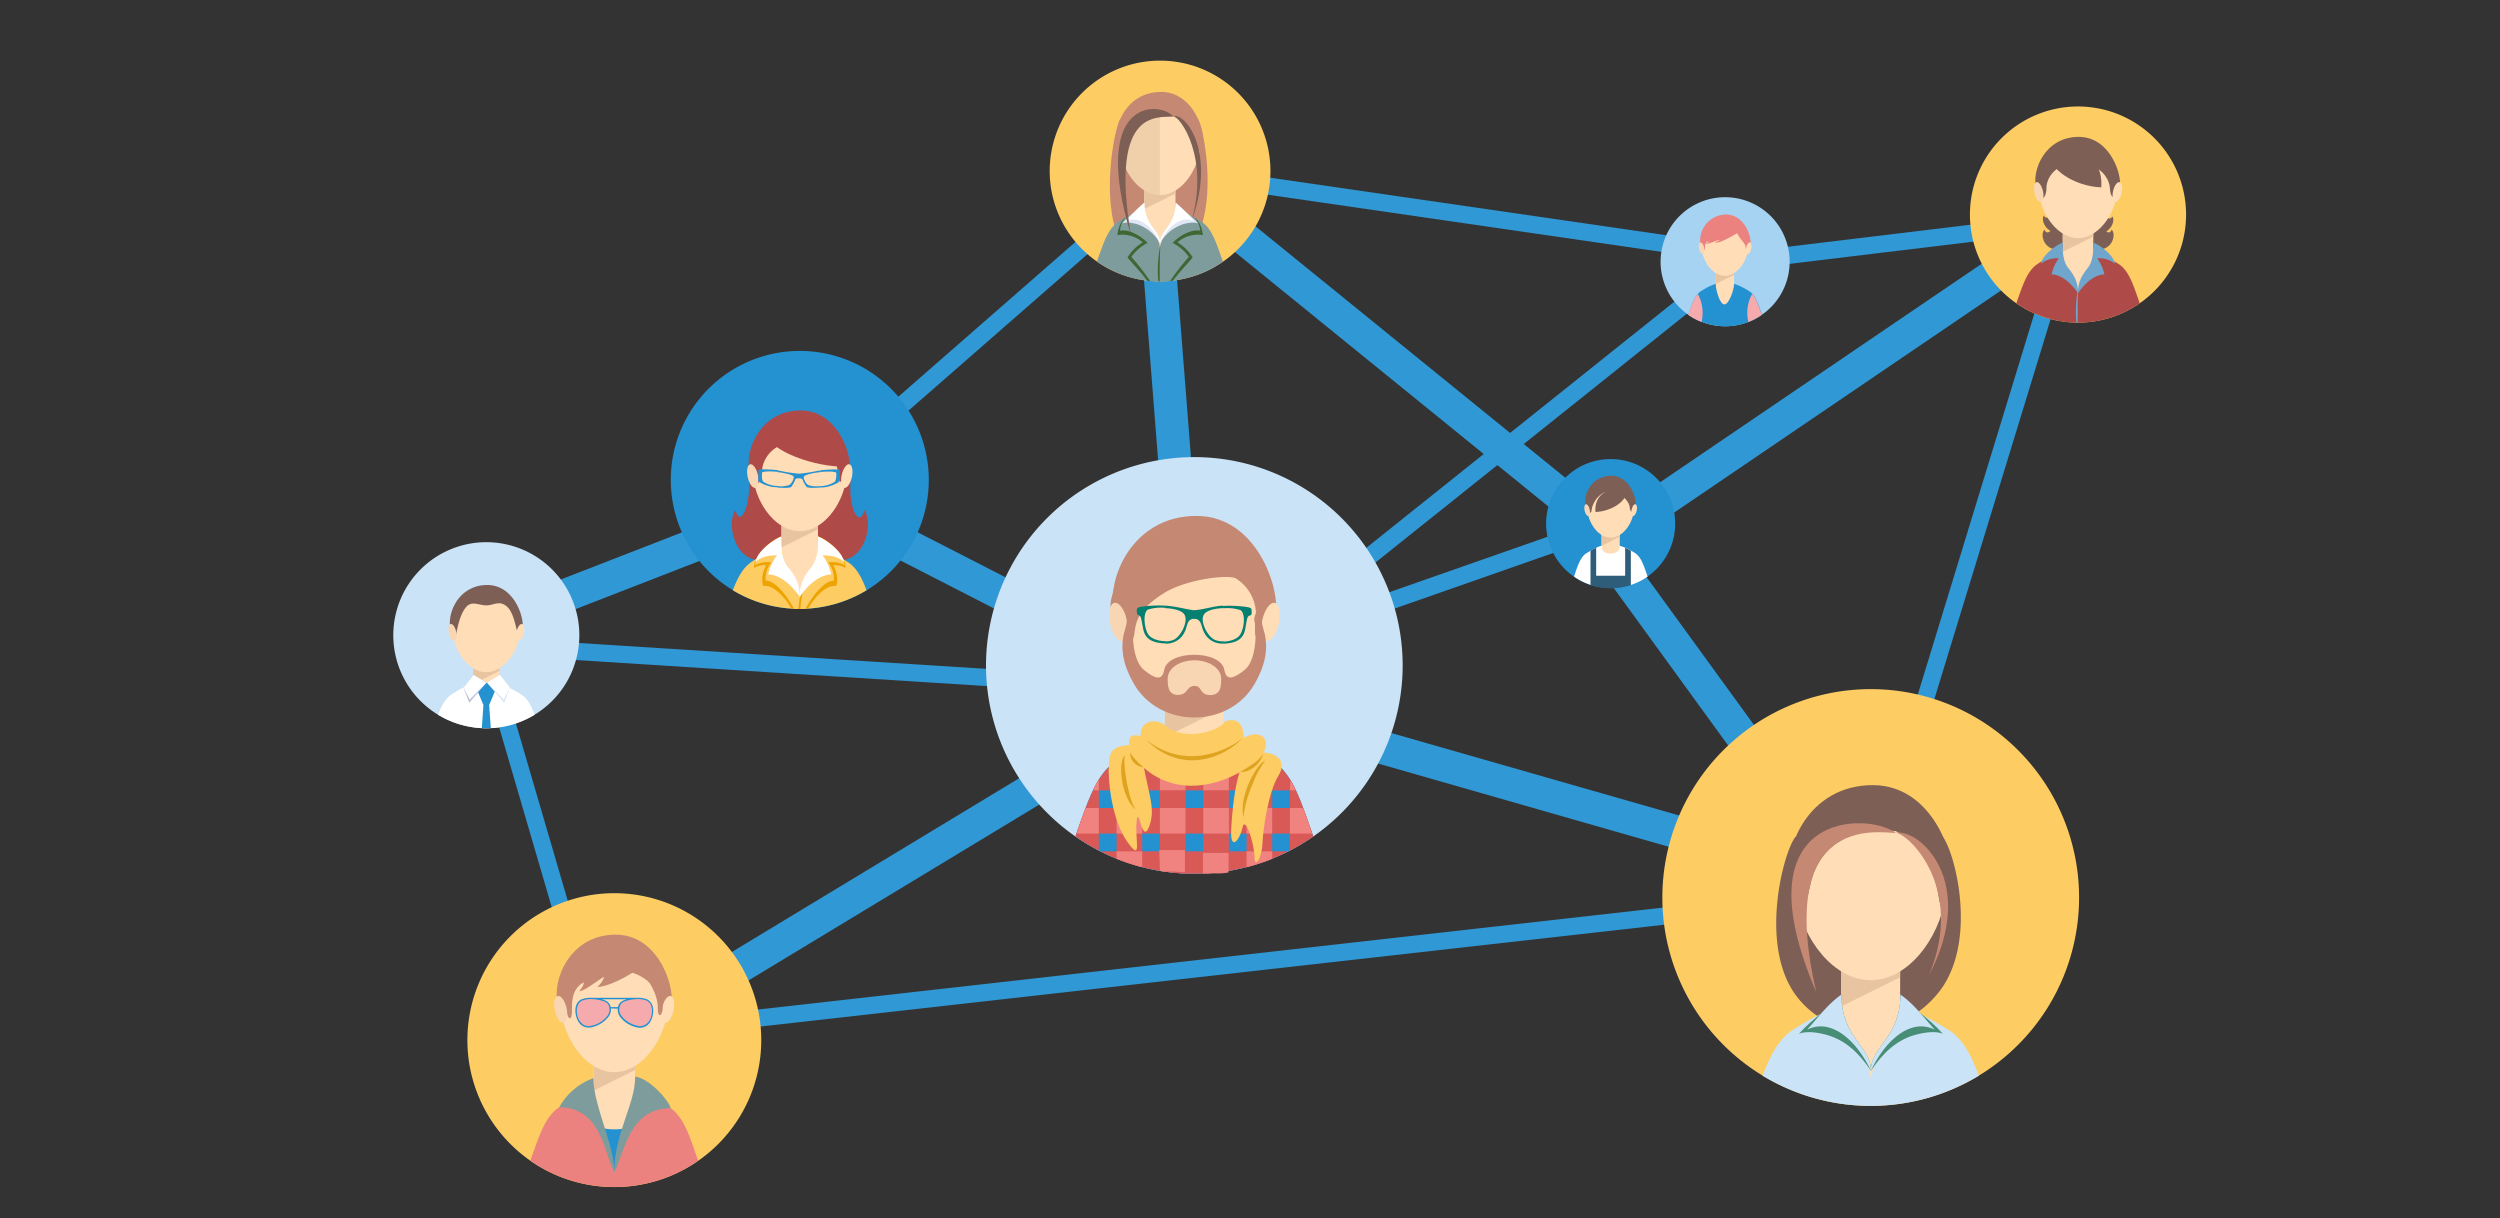 <?xml version="1.0" encoding="UTF-8"?> <svg xmlns="http://www.w3.org/2000/svg" xmlns:xlink="http://www.w3.org/1999/xlink" id="Ebene_1" data-name="Ebene 1" viewBox="0 0 598.22 291.52"><rect x="0" y="0" width="598.22" height="291.52" fill="#333333" stroke="none"/><defs><style>.cls-1,.cls-2,.cls-3{fill:none;}.cls-2,.cls-3{stroke:#3098d5;stroke-miterlimit:22.93;}.cls-2{stroke-width:7.89px;}.cls-3{stroke-width:4.11px;}.cls-4{clip-path:url(#clip-path);}.cls-5{fill:#cae3f7;}.cls-6{fill:#2491d0;}.cls-7{fill:#d95957;}.cls-8{fill:#f0827f;}.cls-9{fill:#feddb7;}.cls-10{fill:#e8c4a0;}.cls-11{fill:#c58873;}.cls-12{fill:#f8d6b3;}.cls-13{fill:#fdcc63;}.cls-14{fill:#dea41f;}.cls-15{fill:#048071;}.cls-16{fill:#7e9c9c;}.cls-17{fill:#f0cfab;}.cls-18{fill:#7d5f55;}.cls-19{fill:#e0e6f5;}.cls-20{fill:#fff;}.cls-21{fill:#3e6733;}.cls-22{fill:#bdc2d7;}.cls-23{fill:#ae4a48;}.cls-24{fill:#eea400;}.cls-25{fill:#488d75;}.cls-26{fill:#a6d3f2;}.cls-27{fill:#eb827f;}.cls-28{fill:#f5abae;}.cls-29{fill:#70a6cc;}.cls-30{fill:#2e5d79;}</style><clipPath id="clip-path"><rect class="cls-1" x="94.12" y="14.52" width="428.98" height="269.53"></rect></clipPath></defs><title>Bestandteile-Blogartikel-resilienz</title><path class="cls-2" d="M446.91,212.16l-160-45.83M192.5,117.91l94.43,48.42"></path><path class="cls-3" d="M408.3,63.47l88.78-10.72m-79.83,8.81L287.31,165.39"></path><path class="cls-2" d="M383.44,130.26l78.2,107.65M382.77,126.07,279.36,42.13m106.17,86,110.2-74.88"></path><path class="cls-3" d="M277.14,43.32,190.65,118.9M446.5,213.77,147.15,247.49M380.27,127.13,253.16,171.66M446.5,213.77,495.9,52.3"></path><line class="cls-2" x1="117.3" y1="149.46" x2="189.75" y2="121.3"></line><path class="cls-3" d="M118.13,154.63l167.64,10.64m-169.12-8.12L139,233.62"></path><path class="cls-2" d="M286.13,174.56,275.68,41.22M145.44,250.36l142.08-85.93"></path><line class="cls-3" x1="410.81" y1="60.12" x2="277.63" y2="40.78"></line><g class="cls-4"><path class="cls-5" d="M285.8,209.08a49.85,49.85,0,1,1,49.84-49.84,49.84,49.84,0,0,1-49.84,49.84"></path><path class="cls-6" d="M267.16,182c-4.91,3.19-6.94,10-9.82,18.15a49.84,49.84,0,0,0,56.92,0c-2.88-8.15-4.88-15.07-9.85-18.18-8.5-5.33-13.62-6.6-18.64-6.67s-10.16,1.19-18.61,6.67"></path><path class="cls-7" d="M308.66,203.55V186.47c2.21,3.56,3.72,8.37,5.6,13.7a52,52,0,0,1-5.6,3.38"></path><path class="cls-7" d="M304.42,182v23.5a50.54,50.54,0,0,1-6.13,2v-29a68.55,68.55,0,0,1,6.12,3.44Z"></path><path class="cls-7" d="M294.05,176.77V208.4a49.52,49.52,0,0,1-6.13.64V175.43a25.47,25.47,0,0,1,6.13,1.34"></path><path class="cls-7" d="M283.68,175.37V209a49.32,49.32,0,0,1-6.13-.63V176.63a23.41,23.41,0,0,1,6.13-1.26"></path><path class="cls-7" d="M273.31,178.43V207.5a48.9,48.9,0,0,1-6.13-2V182a59.7,59.7,0,0,1,6.13-3.55"></path><path class="cls-7" d="M262.94,186.53v17a48.75,48.75,0,0,1-5.6-3.39c1.88-5.3,3.4-10,5.6-13.61"></path><path class="cls-7" d="M265.87,183a18.51,18.51,0,0,0-4.32,6.13h48.53a18.11,18.11,0,0,0-4.34-6.13Z"></path><path class="cls-7" d="M259.77,193.34c-.73,1.92-1.43,4-2.19,6.13H314c-.75-2.15-1.45-4.21-2.17-6.13Z"></path><path class="cls-7" d="M263.3,203.71a49.91,49.91,0,0,0,45,0Z"></path><path class="cls-8" d="M308.66,189.1h1.42L310,189l-.11-.23-.06-.12c-.07-.15-.15-.3-.23-.45l-.06-.11c-.07-.15-.15-.3-.23-.44h0l-.06-.1-.06-.11h0l-.06-.1-.06-.11h0l0-.07v0L309,187l-.07-.11h0l-.05-.09-.06-.1-.06-.09,0,0,0-.07Z"></path></g><polygon class="cls-8" points="308.66 199.47 314.01 199.47 314 199.42 313.98 199.37 313.94 199.27 313.91 199.18 313.9 199.17 313.87 199.07 313.8 198.87 313.77 198.77 313.74 198.69 313.73 198.67 313.7 198.57 313.66 198.47 313.65 198.44 313.63 198.37 313.59 198.27 313.52 198.07 313.49 197.97 313.48 197.95 313.46 197.87 313.25 197.28 313.23 197.23 313.12 196.9 313.08 196.8 313.06 196.75 313.05 196.7 313.01 196.61 312.98 196.52 312.98 196.51 312.95 196.41 312.91 196.32 312.9 196.28 312.75 195.85 312.75 195.84 312.74 195.81 312.71 195.74 312.68 195.65 312.65 195.58 312.64 195.56 312.61 195.46 312.58 195.37 312.57 195.35 312.51 195.18 312.49 195.12 312.48 195.09 312.41 194.9 312.41 194.88 312.38 194.81 312.35 194.71 312.32 194.66 312.31 194.62 312.28 194.53 312.24 194.43 312.24 194.43 312.21 194.34 312.18 194.25 312.16 194.2 312.14 194.16 312.11 194.07 312.08 193.98 312.08 193.98 312 193.75 311.98 193.7 311.94 193.61 311.91 193.53 311.84 193.34 308.66 193.34 308.66 199.47"></polygon><rect class="cls-8" x="298.29" y="182.97" width="6.13" height="6.13"></rect><rect class="cls-8" x="298.29" y="193.34" width="6.13" height="6.13"></rect><polygon class="cls-8" points="298.35 207.49 298.58 207.43 298.58 207.43 298.64 207.42 298.68 207.4 298.91 207.34 299.04 207.31 299.27 207.24 299.33 207.22 299.37 207.22 299.38 207.21 299.63 207.14 299.74 207.11 299.76 207.1 299.85 207.07 299.95 207.05 300.08 207.01 300.33 206.93 300.34 206.93 300.38 206.92 300.44 206.9 300.65 206.84 300.82 206.78 300.82 206.78 300.92 206.75 301.01 206.72 301.11 206.69 301.2 206.66 301.3 206.63 301.4 206.59 301.45 206.58 301.67 206.5 301.81 206.46 302.05 206.38 302.14 206.34 302.36 206.27 302.5 206.22 302.73 206.13 302.77 206.12 302.82 206.1 302.82 206.1 303.05 206.02 303.11 206 303.2 205.96 303.36 205.9 303.48 205.86 303.58 205.82 303.67 205.78 303.76 205.75 303.83 205.72 303.86 205.71 303.95 205.68 304.05 205.64 304.07 205.63 304.15 205.6 304.32 205.53 304.42 205.49 304.42 203.71 298.29 203.71 298.29 207.51 298.35 207.49"></polygon><rect class="cls-8" x="287.92" y="182.97" width="6.13" height="6.13"></rect><rect class="cls-8" x="287.92" y="193.34" width="6.13" height="6.13"></rect><g class="cls-4"><path class="cls-8" d="M288.21,209h.1l.29,0h.1l.29,0h.48l.2,0h.19l.28,0h.1l.19,0h.34l.14,0h.24l.21,0,.13,0,.24,0h.12l.31,0h0l.34-.05h0l.35,0h0l1.13-.18v-4.69h-6.13V209Z"></path></g><rect class="cls-8" x="277.55" y="182.97" width="6.13" height="6.13"></rect><rect class="cls-8" x="277.55" y="193.34" width="6.13" height="6.13"></rect><g class="cls-4"><path class="cls-8" d="M277.55,208.4h.11l.33.06h0l.33.05h0l.32.05h0l.29,0h.09l.27,0,.1,0,.21,0,.18,0h0l.09,0h.1l.19,0h.19l.17,0h.13l.27,0h.1c.83.08,1.67.14,2.52.17v-5.32h-6.13Z"></path></g><rect class="cls-8" x="267.18" y="182.97" width="6.13" height="6.13"></rect><rect class="cls-8" x="267.18" y="193.34" width="6.13" height="6.13"></rect><polygon class="cls-8" points="267.27 205.51 267.36 205.55 267.46 205.59 267.64 205.66 267.74 205.7 267.76 205.71 267.92 205.77 268.02 205.81 268.11 205.84 268.12 205.84 268.27 205.9 268.3 205.91 268.39 205.95 268.49 205.98 268.65 206.04 268.68 206.05 268.77 206.09 268.93 206.15 269.15 206.22 269.24 206.26 269.34 206.29 269.44 206.32 269.62 206.39 269.72 206.42 269.81 206.45 269.84 206.46 269.91 206.49 270.01 206.52 270.1 206.55 270.2 206.58 270.29 206.61 270.29 206.61 270.39 206.64 270.49 206.68 270.5 206.68 270.62 206.72 270.84 206.79 270.96 206.83 270.97 206.83 271.06 206.86 271.16 206.89 271.2 206.9 271.32 206.94 271.55 207 271.6 207.02 271.64 207.03 271.84 207.09 271.94 207.12 271.99 207.13 272.23 207.2 272.32 207.23 272.42 207.26 272.52 207.28 272.62 207.31 272.71 207.34 272.72 207.34 272.81 207.37 272.91 207.39 273 207.42 273.01 207.42 273.04 207.42 273.31 207.49 273.31 203.71 267.18 203.71 267.18 205.47 267.27 205.51"></polygon><polygon class="cls-8" points="262.91 186.57 262.91 186.57 262.85 186.68 262.83 186.7 262.79 186.78 262.76 186.82 262.72 186.88 262.66 186.99 262.61 187.08 262.6 187.09 262.54 187.2 262.5 187.26 262.46 187.34 262.42 187.41 262.36 187.52 262.36 187.53 262.31 187.62 262.3 187.63 262.24 187.74 262.24 187.74 262.18 187.85 262.12 187.96 262.06 188.07 262.06 188.07 262.01 188.17 262 188.19 261.89 188.4 261.88 188.42 261.83 188.52 261.77 188.63 261.66 188.87 261.6 188.98 261.55 189.1 262.94 189.1 262.94 186.53 262.91 186.57"></polygon><polygon class="cls-8" points="259.77 193.34 259.73 193.43 259.7 193.52 259.69 193.56 259.66 193.61 259.63 193.7 259.61 193.78 259.6 193.79 259.56 193.88 259.53 193.98 259.52 194 259.5 194.07 259.46 194.16 259.44 194.22 259.43 194.25 259.39 194.34 259.36 194.43 259.36 194.45 259.33 194.53 259.29 194.62 259.27 194.67 259.26 194.71 259.23 194.81 259.19 194.9 259.16 194.99 259.12 195.09 259.11 195.13 259.09 195.18 259.06 195.27 259.03 195.35 259.02 195.37 258.99 195.46 258.96 195.56 258.94 195.58 258.92 195.65 258.89 195.74 258.86 195.82 258.86 195.84 258.82 195.93 258.79 196.03 258.78 196.05 258.75 196.12 258.72 196.22 258.7 196.28 258.69 196.32 258.65 196.41 258.62 196.51 258.62 196.52 258.58 196.6 258.55 196.7 258.53 196.75 258.52 196.8 258.48 196.89 258.45 196.99 258.45 196.99 258.41 197.09 258.38 197.19 258.36 197.22 258.34 197.28 258.31 197.38 258.28 197.46 258.28 197.48 258.14 197.87 258.11 197.94 258.1 197.97 258.07 198.07 258.03 198.17 258.03 198.18 258 198.27 257.96 198.37 257.94 198.42 257.93 198.47 257.89 198.57 257.86 198.67 257.86 198.67 257.82 198.76 257.79 198.87 257.77 198.91 257.75 198.97 257.72 199.07 257.69 199.16 257.68 199.17 257.65 199.27 257.61 199.37 257.6 199.4 257.58 199.47 262.94 199.47 262.94 193.34 259.77 193.34"></polygon><g class="cls-4"><path class="cls-9" d="M278.74,156.6h14.09V177c0,6.88-14.09,7.67-14.09,0Z"></path></g><polygon class="cls-10" points="292.83 169.4 292.83 166.79 278.75 166.79 278.75 176.38 292.83 169.4"></polygon><g class="cls-4"><path class="cls-11" d="M285.48,135.43c10,0,15.29,5.86,15.82,12.07s1.43,5.11,3.6.49-3.14-24.54-18.61-24.54-21.81,15.33-19.64,23.7,2.16,6.38,3.51,0,4.23-11.46,15.32-11.75"></path><path class="cls-9" d="M303.22,141.67c3.31,11.66-5.86,28.43-17.43,28.43s-20.49-16.32-17.56-27.95c9.36-4.68,23.83-10,35-.48"></path><path class="cls-11" d="M300.5,146.16a10.26,10.26,0,0,0-4.79-7.76c-2-1-12,.25-17.24,3.55-5.61,3.57-6.65,6.29-7,9.49-.12,1-.39,2-.93,1.83-1.72-.63-2.06-5.44-3.52-6.31-2.13-1.28-1.16-3.32-.31-6.59s10.47-5.06,18.42-5.34,13.9,1.56,16.37,3.83a8.66,8.66,0,0,1,2.31,9c-.78,2.23-1.56,5-3.16,4.48-.72-.21-.09-4.34-.13-6.23"></path><path class="cls-9" d="M305,144.25c1.09.25,1.51,2.48,1,5s-1.89,4.36-3,4.12-1.51-2.48-.95-5,1.89-4.36,3-4.12"></path><path class="cls-12" d="M266.64,144.25c-1.09.25-1.52,2.48-1,5s1.9,4.36,3,4.12,1.52-2.48,1-5-1.9-4.36-3-4.12"></path><path class="cls-13" d="M272.73,178.22c-5.93,0-7.17.74-7.41,4.69s.74,13.35,4.44,18.54,1.73-.74,2.23-4.94,1.24,5.93,3,1.23-.49-7.91-2.22-19.52"></path><path class="cls-13" d="M302.25,180.07c2.7,0,6,1.75,3.65,5.56s-3.65,12.55-3.81,16.2-1.91,6.19-1.91,3.18-2.22-10-2.86-7-3,6-2.7.31,1.59-21.44,7.63-18.26"></path><path class="cls-13" d="M301.86,180.82c-5.14,5.57-20.82,13.05-31.1-.23-1.13-3.45-.81-5.3,2.18-4.44-.21-3.21,2.69-4.41,5.47-2.91,4.07,4.28,13.13,2.08,14.84-.71,2.65-.72,4.3.35,4.3,4,5.35-2.57,6.46,1.52,4.31,4.3"></path><path class="cls-14" d="M271.06,181v1.17a3.09,3.09,0,0,1-.59-2.08,7,7,0,0,0,.59.91m0,11.43c-1.58-3.93-2.37-10.79-1.84-11.74-1.66,1.26-1.14,8.91,1.84,12.39Zm0-10.26V181a17.23,17.23,0,0,0,2.57,2.61,3.6,3.6,0,0,1-2.57-1.44m26,2.35-.29.16a1.36,1.36,0,0,0,.29,0Zm0-7.67v.07c-4.33,4.33-14.24,8.69-22.91,0,8.84,7.17,18.7,3.18,22.91-.06m-25.35,16.85a9.4,9.4,0,0,1-.61-1.27v.65a5.11,5.11,0,0,0,.61.62M297,176.93v-.07l.29-.22c-.1.09-.19.19-.29.29m2.81,8.47v2c-1.17,2.75-2.2,6-2.2,8.24-.84-3,.53-7.24,2.2-10.22m0-2.66v1a5,5,0,0,1-2.81,1v-.19c.75-.44,1.81-1.07,2.81-1.79m0,1a6.09,6.09,0,0,0,2.45-3.43,8.27,8.27,0,0,1-2.45,2.46Zm0,3.67v-2c1-1.8,2.13-3.13,2.93-3.39a21.35,21.35,0,0,0-2.93,5.37"></path><path class="cls-11" d="M271.45,148.25c-.71,2.83-.53,9.79,2.27,12.05s4.39,2.61,4.86,0c.88-4.84,13.51-4.84,14.39,0,.47,2.59,2.06,2.24,4.86,0s3-9.22,2.27-12.05c.34-2.91,2.56-2.76,1.92-.65-.36,1.21.31,2.84.56,3.86.91,3.74.23,7.7-2.36,12.18-6.21,10.73-22.68,10.73-28.89,0-2.59-4.48-3.27-8.44-2.36-12.18.25-1,.92-2.65.56-3.86-.64-2.11,1.58-2.26,1.92.65"></path><path class="cls-12" d="M285.8,158c3.54,0,6.41,1.95,6.41,4.36,0,1.75,0,3.95-2.64,3.95s-1.84-2.2-3.71-2.18c-2.05,0-1.49,2.15-4,2.15-2.39,0-2.45-2.21-2.45-3.92,0-2.45,2.88-4.36,6.42-4.36"></path><path class="cls-15" d="M278.79,144.92a29,29,0,0,0-6,.32c-.71.23-.74.29-.77.84s.06,1,.48,1.16c.58.19.59.92,1,3,.35,1.91,1.19,3.43,4.82,3.7l.47,0v-.53c-1.65,0-3.48-.6-4.13-1.77-.93-1.68-1.16-5.06,0-5.76a10.18,10.18,0,0,1,4.1-.43Zm6.93,1.1c-.8,0-4.12-.87-6.46-1.07l-.47,0v.57c1.89.09,3.85.49,4.55,1.43,1.16,1.54-.71,5.3-2.47,6.14a5.08,5.08,0,0,1-2.08.39V154a4.78,4.78,0,0,0,4.68-2.79c.69-1.31.48-3.13,2.28-3.13s1.62,1.78,2.31,3.1a4.76,4.76,0,0,0,4.65,2.82v-.53a5.08,5.08,0,0,1-2.08-.39c-1.77-.84-3.63-4.6-2.47-6.14.7-.94,2.66-1.34,4.55-1.43v-.57l-.47,0c-2.1.18-4.62,1-6.52,1.07m7,8,.46,0c3.64-.27,4.48-1.79,4.83-3.7.38-2.1.39-2.83,1-3s.52-.61.49-1.16-.05-.61-.78-.84a28.78,28.78,0,0,0-6-.32v.57a10.18,10.18,0,0,1,4.1.43c1.19.7,1,4.08,0,5.76-.65,1.17-2.48,1.76-4.13,1.77Z"></path><path class="cls-13" d="M277.55,67.33A26.41,26.41,0,1,1,304,40.93a26.4,26.4,0,0,1-26.4,26.4"></path><path class="cls-11" d="M268,28.57c-1.49,2.76-4.49,19.13-.24,28.55s15,9.75,15.24,4.34-12.12-35.07-15-32.89"></path><path class="cls-11" d="M286.69,28.56c1.49,2.76,4.28,18.12,0,27.55s-14.86,10.76-15.09,5.35,12.19-35.08,15.07-32.9"></path><path class="cls-16" d="M267.68,53c-2.6,1.69-3.68,5.32-5.21,9.62a26.43,26.43,0,0,0,30.16,0c-1.53-4.31-2.59-8-5.22-9.63-4.5-2.82-7.22-3.5-9.88-3.53s-5.38.63-9.85,3.53"></path><path class="cls-9" d="M273.81,39.53h7.47v10.8c0,3.64-7.47,4.06-7.47,0Z"></path></g><polygon class="cls-10" points="281.28 46.31 281.28 44.93 273.81 44.93 273.81 50.01 281.28 46.31"></polygon><g class="cls-4"><path class="cls-17" d="M277.54,25.81c15.81,0,9.4,20.87,0,20.87s-15.8-20.87,0-20.87"></path><path class="cls-9" d="M277.54,25.81c15.81,0,9.4,20.87,0,20.87Z"></path><path class="cls-11" d="M280.76,27.82a8.55,8.55,0,0,1,4.79,6.76c.56,3.31,1,2.84,2.12.39S286,22,277.81,22s-11.55,8.12-10.41,12.55,2,3,2.76-.38,4.23-6.66,10.6-6.32"></path><path class="cls-18" d="M285,53.3c4.6-15.63-2.64-25.4-4.25-25.52,3.1-.78,10.42,8.94,4.25,25.52"></path><path class="cls-9" d="M281.31,50c-.35,3.57-3.73,6.62-3.73,9.51,0-2.89-3.41-5.95-3.74-9.54Z"></path><path class="cls-19" d="M277.58,58.16A10.13,10.13,0,0,1,283,53.68c1-.31,2.79-.65,3.74-.19-1.8-2-3.69-3.07-5.39-5,0,5.56-3.77,6.54-3.73,9.67"></path><path class="cls-20" d="M277.58,58.16c1.22-2.59,3.11-4.79,5.16-5.43a3.81,3.81,0,0,1,2.92.23,26.22,26.22,0,0,0-4.35-4.47c0,5.56-3.77,6.54-3.73,9.67"></path><path class="cls-19" d="M277.58,58.16a10.14,10.14,0,0,0-5.39-4.48c-1-.31-2.79-.65-3.74-.19,1.8-2,3.7-3.07,5.39-5,0,5.56,3.77,6.54,3.74,9.67"></path><path class="cls-20" d="M277.58,58.16c-1.22-2.59-3.11-4.79-5.17-5.43a3.81,3.81,0,0,0-2.92.23,27,27,0,0,1,4.35-4.47c0,5.56,3.77,6.54,3.74,9.67"></path><path class="cls-18" d="M270.64,56.35c-5.39-31.53,7.24-27.95,10.12-28.51-3.6-3.85-20-4.1-10.12,28.51"></path><path class="cls-21" d="M269.46,52c-1.33.82-1.91,2.75-2.1,4.26A7.38,7.38,0,0,1,273.45,58a10.46,10.46,0,0,0-3.65,3.59c.94,1.26,2.93,3.13,4.7,5.59l.71.07a55.44,55.44,0,0,0-4.49-5.78,10.68,10.68,0,0,1,3.87-3.34c-.5-.72-3.93-3.49-6.57-2.91A4.84,4.84,0,0,1,269.46,52"></path><path class="cls-21" d="M285.73,52c1.34.82,1.92,2.75,2.11,4.26A7.37,7.37,0,0,0,281.75,58a10.42,10.42,0,0,1,3.64,3.59c-.94,1.26-2.93,3.13-4.69,5.57l-.71.08a54.84,54.84,0,0,1,4.49-5.77,10.68,10.68,0,0,0-3.87-3.34c.5-.72,3.92-3.49,6.57-2.91A4.85,4.85,0,0,0,285.73,52"></path><path class="cls-21" d="M277.5,67.33c0-3,0-6.67.19-8.77a30.58,30.58,0,0,0-.53,8.77h.34"></path><path class="cls-5" d="M116.37,174.26A22.26,22.26,0,1,1,138.63,152a22.25,22.25,0,0,1-22.26,22.25"></path><path class="cls-20" d="M108.06,166.16c-1.51,1-2.4,2.71-3.23,4.87a22.27,22.27,0,0,0,23.1,0c-.82-2.18-1.72-3.92-3.24-4.87-3.8-2.38-6.08-2.95-8.33-3s-4.53.53-8.3,3"></path><path class="cls-9" d="M113.23,154.06h6.29v9.1c0,3.07-6.29,3.43-6.29,0Z"></path></g><polygon class="cls-10" points="119.52 160.53 119.52 159.37 113.23 159.37 113.23 163.65 119.52 160.53"></polygon><g class="cls-4"><path class="cls-9" d="M116.37,143.25c13.32,0,7.92,17.6,0,17.6s-13.32-17.6,0-17.6"></path><path class="cls-18" d="M120.09,144.46c2.48.7,3,4.24,3.53,6.1.73,2.71.32,2.48,1.28.42s-1.39-11-8.3-11-9.74,6.84-8.78,10.58,1,2.85,1.58,0,1.65-5.47,3.09-6c1.14-.44,2.69.36,4,.3s2.46-.75,3.63-.42"></path><path class="cls-9" d="M124.93,149.31c.49.1.68,1.1.43,2.22s-.85,1.95-1.33,1.84-.68-1.1-.43-2.23.85-1.94,1.33-1.83"></path><path class="cls-12" d="M107.82,149.31c-.48.1-.67,1.1-.42,2.22s.84,1.95,1.33,1.84.67-1.1.42-2.23-.84-1.94-1.33-1.83"></path><path class="cls-6" d="M115.68,168.71l-.39,5.53,1.08,0,1.07,0-.39-5.53,2.22-5.32c-2.08,0-3.74,0-5.81,0Z"></path></g><polygon class="cls-22" points="113.33 161.48 110.91 164.56 112.28 168.18 116.4 163.36 113.33 161.48"></polygon><polygon class="cls-20" points="113.33 161.48 110.91 164.56 112.41 167.37 116.4 163.36 113.33 161.48"></polygon><polygon class="cls-19" points="119.62 161.48 122.03 164.56 120.66 168.18 116.54 163.36 119.62 161.48"></polygon><polygon class="cls-20" points="119.62 161.48 122.03 164.56 120.53 167.37 116.54 163.36 119.62 161.48"></polygon><g class="cls-4"><path class="cls-6" d="M191.38,145.71a30.87,30.87,0,1,1,30.87-30.87,30.87,30.87,0,0,1-30.87,30.87"></path><path class="cls-23" d="M179.07,113.58c1,6.13-1.82,13.27-3.08,8.55-2.62,3.28.44,16.72,11.44,10.2s2-31.3-8.36-18.75"></path><path class="cls-23" d="M203.72,113.58c-1.13,7.26,1.83,13.27,3.09,8.55,2.62,3.28-.45,16.72-11.44,10.2s-2-31.3,8.35-18.75"></path><path class="cls-13" d="M179.84,134.47c-2.08,1.35-3.33,3.77-4.48,6.77a30.93,30.93,0,0,0,32,0c-1.15-3-2.39-5.44-4.5-6.76-5.27-3.3-8.44-4.09-11.55-4.13s-6.29.73-11.52,4.13"></path><path class="cls-9" d="M187,118.75h8.73v12.62c0,4.26-8.73,4.75-8.73,0Z"></path></g><polygon class="cls-10" points="195.74 126.67 195.74 125.06 187.01 125.06 187.01 131 195.74 126.67"></polygon><g class="cls-4"><path class="cls-9" d="M191.38,102.7c18.47,0,11,24.41,0,24.41s-18.48-24.41,0-24.41"></path><path class="cls-9" d="M191.38,142.48c0-1.6-4.31-7.36-4.31-10.48h8.63c0,3.12-4.32,8.88-4.32,10.48"></path><path class="cls-24" d="M189.39,145.65c-1.71-2.88-4.29-5.75-6.77-5.44a6.19,6.19,0,0,1,.75-4.92,4.26,4.26,0,0,0-2.89.62c-.42-2.33,3.44-6.56,6.53-7.54,0,1.72-.17,5,1.51,7.21,1.16,1.51,2.07,6.15,2.52,10.13l-1.65-.06"></path><path class="cls-13" d="M190,145.68c-1.65-3.11-4.48-6.74-6.79-6.74a6.11,6.11,0,0,1,1.35-4.35,6.11,6.11,0,0,0-3.94.65c.39-2.33,4-5.89,6.38-6.87,0,1.71-.17,5,1.51,7.21,1.24,1.62,2.19,6.36,2.61,10.13-.37,0-.75,0-1.12,0"></path><path class="cls-20" d="M191.37,142.85c-2.73-4.06-5.72-5.38-7.54-5.39a11.47,11.47,0,0,1,2.08-4.57c-2.94,0-3.86.62-5.12,1.55.38-2.34,3.83-5.09,6.22-6.07,0,1.72-.17,5,1.51,7.21s2.85,3.84,2.85,7.27"></path><path class="cls-24" d="M193.35,145.65c1.71-2.88,4.3-5.75,6.77-5.44a6.12,6.12,0,0,0-.75-4.91,4.18,4.18,0,0,1,2.9.62c.42-2.34-3.45-6.57-6.54-7.55,0,1.71,1.49,5.27-1.24,7.29-1.88,1.4-3.17,6-3.43,10.05h.32c.66,0,1.32,0,2-.06"></path><path class="cls-13" d="M192.74,145.68c1.65-3.11,4.48-6.73,6.78-6.73a6.16,6.16,0,0,0-1.34-4.36,6.08,6.08,0,0,1,3.93.65c-.39-2.33-4-5.89-6.38-6.87,0,1.72.3,5.21-1.51,7.21-1.34,1.49-2.36,6.24-2.72,10.13l1.24,0"></path><path class="cls-20" d="M191.37,142.85c2.74-4.06,5.72-5.38,7.55-5.39a11.75,11.75,0,0,0-2.08-4.57c2.93,0,3.85.62,5.12,1.55-.39-2.34-3.84-5.09-6.23-6.07,0,1.72.18,5-1.51,7.21s-2.85,3.84-2.85,7.27"></path><path class="cls-23" d="M191.06,105.63c6.2,0,9.2,4.07,9.4,7.21s1.29,3.43,2.63.57-1.94-15.19-11.52-15.19-13.51,9.48-12.17,14.67,3,2.24,2.94,0,1.86-7.1,8.72-7.28"></path><path class="cls-9" d="M203.25,111.1c.67.15.94,1.53.59,3.09s-1.17,2.7-1.84,2.55-.94-1.54-.59-3.09,1.17-2.7,1.84-2.55"></path><path class="cls-12" d="M179.51,111.1c-.67.15-.93,1.53-.59,3.09s1.18,2.7,1.85,2.55.94-1.54.59-3.09-1.17-2.7-1.85-2.55"></path><path class="cls-23" d="M183.55,103.39c-.6,3.66,9.44,7.92,17.5,8.27.72-9.52-11.2-11.81-17.5-8.27"></path><path class="cls-6" d="M181.44,112.44c.1.48-.05,2.22,0,2.59s2.13,1.37,3.69,1.51l1,.08v-.34l-.4,0a6.77,6.77,0,0,1-3.07-1c-.41-.43-.4-1.8-.4-2.07,0-.5,2.45-.45,3.87-.3v-.41c-1.75-.19-4.69-.3-4.71,0m4.71,4.18c1.4.09,2.92.1,3.19-.16a7.29,7.29,0,0,0,1-1.8c.1-.39,1.61-.32,1.7,0a6.83,6.83,0,0,0,1,1.79c.27.27,1.78.25,3.18.16v-.35a6.37,6.37,0,0,1-2.77-.23c-.58-.28-1.29-1.66-1.06-2.07s2.23-.87,3.59-1l.24,0v-.42l-.59.08a38.82,38.82,0,0,1-4.35.67,32.78,32.78,0,0,1-4.62-.69l-.58-.07v.41l.23,0c1.36.17,3.36.61,3.6,1s-.48,1.8-1.06,2.07a6.3,6.3,0,0,1-2.77.25Zm10.14,0,1-.08c1.56-.16,3.62-1.16,3.69-1.53s-.1-2.11,0-2.59c0-.25-3-.13-4.7.06v.42c1.42-.16,3.87-.22,3.87.28,0,.27,0,1.64-.4,2.07a6.69,6.69,0,0,1-3.06,1l-.41,0Z"></path><path class="cls-13" d="M447.64,264.62a49.86,49.86,0,1,1,49.86-49.85,49.85,49.85,0,0,1-49.86,49.85"></path><path class="cls-18" d="M429.61,200.28c-2.82,3.58-8.48,24.83-.45,37.07a21,21,0,0,0,6.23,6.09,72.77,72.77,0,0,0,22.4.33,3.35,3.35,0,0,0,.13-.78c.44-7-22.88-45.55-28.31-42.71"></path><path class="cls-18" d="M464.89,200.26c2.82,3.59,8.08,23.53.05,35.77a23.83,23.83,0,0,1-9.14,8,72.61,72.61,0,0,1-8.16.46,71.5,71.5,0,0,1-11.09-.85,3.29,3.29,0,0,1-.1-.64c-.44-7,23-45.56,28.44-42.73"></path><path class="cls-5" d="M429,246.44c-3.37,2.18-5.38,6.09-7.24,10.95a49.92,49.92,0,0,0,51.77,0c-1.85-4.89-3.86-8.81-7.27-10.94-8.51-5.33-13.63-6.61-18.65-6.67S437.45,241,429,246.44"></path><path class="cls-9" d="M440.58,221h14.1v20.39c0,6.88-14.1,7.67-14.1,0Z"></path></g><polygon class="cls-10" points="454.68 233.84 454.68 231.24 440.58 231.24 440.58 240.83 454.68 233.84"></polygon><g class="cls-4"><path class="cls-9" d="M447.63,195.13c29.84,0,17.75,39.42,0,39.42s-29.84-39.42,0-39.42"></path><path class="cls-18" d="M453.7,198.92c4.94,2.44,8.94,8.23,10,14.49s.88,3.63,3.05-1-3.14-24.54-18.62-24.54-21.81,15.32-19.65,23.69,3.45,6.06,4.8-.29,6.86-13.78,20.42-12.37"></path><path class="cls-11" d="M461.61,233.27c8.69-20.85-5-33.88-8-34,5.86-1,19.69,11.93,8,34"></path><path class="cls-9" d="M454.74,240.75c-.66,6.74-7.05,12.51-7.05,18,0-5.47-6.43-11.23-7.06-18Z"></path><path class="cls-25" d="M447.69,256.22c3.08-4.61,6.29-7.25,10.16-8.46,1.91-.6,5.27-1.23,7.07-.36-3.4-3.86-7-5.8-10.18-9.43,0,10.49-7.12,12.33-7.05,18.25"></path><path class="cls-5" d="M447.69,256.22c2.3-4.9,5.87-9.05,9.74-10.25a7.16,7.16,0,0,1,5.52.42c-3.4-3.87-5-6.1-8.21-8.42,0,10.49-7.12,12.33-7.05,18.25"></path><path class="cls-25" d="M447.69,256.22c-3.08-4.61-6.29-7.25-10.17-8.46-1.91-.6-5.27-1.23-7.06-.36,3.4-3.86,7-5.8,10.18-9.43,0,10.49,7.11,12.33,7.05,18.25"></path><path class="cls-5" d="M447.69,256.22c-2.31-4.9-5.87-9.05-9.75-10.25a7.13,7.13,0,0,0-5.51.42c3.4-3.87,5-6.1,8.21-8.42,0,10.49,7.11,12.33,7.05,18.25"></path><path class="cls-11" d="M434.59,237.33c-9.77-42.46,14.54-38.17,19.1-38-6.79-5.13-37.83-5.46-19.1,38"></path><path class="cls-26" d="M412.8,78.07a15.44,15.44,0,1,1,15.44-15.44A15.43,15.43,0,0,1,412.8,78.07"></path><path class="cls-6" d="M407,69.68c-1.51,1-2.14,3.09-3,5.59a15.41,15.41,0,0,0,17.63.06c-.9-2.53-1.52-4.69-3.06-5.65-2.64-1.65-4.22-2.05-5.77-2.07S409.6,68,407,69.68"></path><path class="cls-9" d="M410.57,61.82h4.36v6.31c0,1.1-1.18,4.72-2.31,4.71s-2.05-3.57-2.05-4.71Z"></path></g><polygon class="cls-10" points="414.93 65.78 414.93 64.97 410.57 64.97 410.57 67.94 414.93 65.78"></polygon><g class="cls-4"><path class="cls-9" d="M412.75,53.79c9.24,0,5.49,12.21,0,12.21s-9.24-12.21,0-12.21"></path><path class="cls-27" d="M415.43,54.81c1.49.63,2.1,2.55,2.45,3.84.5,1.88.22,1.72.89.29s-1-7.6-5.76-7.6a6.22,6.22,0,0,0-6.09,7.34c.67,2.59.67,2,1.09,0,1.08-5.06,4.87-2.84,7.42-3.88"></path><path class="cls-27" d="M415.78,55.8c-.83.36-3.72,2.21-4.92,2.24s.22-.21.55-.57-2.28.83-2.9.86,0-.07.29-.47-1.05.22-.83,1.3-.9.68-1-.33a3.38,3.38,0,0,1,.43-2.12c.4-.94,5.64-2.24,7.3-2.24s3,1.66,3.44,2.38a3,3,0,0,1,.3,2.16c-.18.65-.74,1-.74.12s-1.34-1.81-2-3.33"></path><path class="cls-9" d="M418.74,58c.34.07.47.77.29,1.55s-.58,1.35-.92,1.27-.47-.77-.29-1.54.58-1.35.92-1.28"></path><path class="cls-12" d="M406.87,58c-.34.07-.47.77-.3,1.55s.59,1.35.93,1.27.47-.77.29-1.54-.58-1.35-.92-1.28"></path><path class="cls-28" d="M406.26,70.33c-1,1.12-1.58,2.93-2.31,5a15.53,15.53,0,0,0,3.22,1.72,9.62,9.62,0,0,0,.24-2.17,9.25,9.25,0,0,0-1.15-4.55"></path><path class="cls-28" d="M418.35,77.05a15.39,15.39,0,0,0,3.23-1.72c-.74-2.07-1.28-3.89-2.31-5a9.18,9.18,0,0,0-1.16,4.56,10.23,10.23,0,0,0,.24,2.17"></path><path class="cls-13" d="M497.25,77.2A25.86,25.86,0,1,1,523.1,51.35,25.85,25.85,0,0,1,497.25,77.2"></path><path class="cls-18" d="M505.18,49.08c-2.47,1.46-.75,4.39.31,2.71,1,1.58-1.73,6.43-6.73,2.6s2.29-11.4,6.42-5.31"></path><path class="cls-18" d="M489.35,48.88c2.47,1.46.75,4.39-.31,2.71-1,1.58,1.73,6.43,6.74,2.6s-2.3-11.4-6.43-5.31"></path><path class="cls-18" d="M490.14,52.38c2.07,2-.26,4.45-.92,2.57-1.36,1.31.23,6.66,6,4.06s.35-11.62-5.05-6.63"></path><path class="cls-18" d="M504.39,52.38c-2.08,2,.26,4.45.91,2.57,1.37,1.31-.23,6.66-6,4.06s-.34-11.62,5.06-6.63"></path><path class="cls-23" d="M487.58,63.15c-2.54,1.65-3.6,5.21-5.09,9.42a25.86,25.86,0,0,0,29.52,0c-1.49-4.23-2.53-7.82-5.1-9.43-4.42-2.76-7.07-3.42-9.67-3.46s-5.28.62-9.66,3.46"></path><path class="cls-9" d="M493.59,50h7.31V60.55c0,3.57-7.31,4-7.31,0Z"></path></g><polygon class="cls-10" points="500.9 56.62 500.9 55.27 493.59 55.27 493.59 60.24 500.9 56.62"></polygon><g class="cls-4"><path class="cls-9" d="M497.24,36.54c15.48,0,9.21,20.44,0,20.44s-15.47-20.44,0-20.44"></path><path class="cls-9" d="M497.25,69.86c0-1.34-3.61-6.17-3.61-8.77h7.22c0,2.6-3.61,7.43-3.61,8.77"></path><path class="cls-29" d="M497.24,70.17c-2.29-3.4-4.79-4.51-6.32-4.51a9.76,9.76,0,0,1,1.75-3.84,6,6,0,0,0-4.3,1.3c.33-1.95,3.22-4.26,5.22-5.08,0,1.44-.15,4.19,1.26,6s2.39,3.21,2.39,6.09"></path><path class="cls-29" d="M497.24,70.17c2.29-3.4,4.79-4.51,6.32-4.51a9.77,9.77,0,0,0-1.74-3.84,6,6,0,0,1,4.29,1.3c-.33-1.95-3.21-4.26-5.22-5.08,0,1.44.15,4.19-1.26,6s-2.39,3.21-2.39,6.09"></path><path class="cls-18" d="M497,39c5.19,0,7.71,3.41,7.87,6s1.08,2.87,2.21.47-1.63-12.72-9.66-12.72-11.31,7.94-10.19,12.29,2.52,1.88,2.46,0S491.23,39.15,497,39"></path><path class="cls-9" d="M507.19,43.58c.56.12.78,1.28.49,2.58s-1,2.26-1.54,2.14-.79-1.28-.5-2.59,1-2.26,1.55-2.13"></path><path class="cls-12" d="M487.31,43.58c-.57.12-.78,1.28-.5,2.58s1,2.26,1.55,2.14.79-1.28.49-2.59-1-2.26-1.54-2.13"></path><path class="cls-18" d="M490.69,37.12c-.5,3.07,5.36,7.43,12.11,7.72.61-8-6.83-10.69-12.11-7.72"></path><path class="cls-29" d="M497.16,77.19c0-2.91,0-6.53.19-8.58a30.38,30.38,0,0,0-.52,8.58h.33"></path><path class="cls-6" d="M385.41,140.73a15.44,15.44,0,1,1,15.44-15.43,15.44,15.44,0,0,1-15.44,15.43"></path><path class="cls-20" d="M379.64,132.34c-1.52,1-2.15,3.11-3,5.63a15.36,15.36,0,0,0,4,2c1.33-1.12,3.13-.72,4.81-.72,1.41-2.2,3.29-.67,4.81.72a15.08,15.08,0,0,0,4-2c-.89-2.52-1.51-4.66-3-5.63-2.64-1.64-4.22-2-5.78-2.06s-3.15.37-5.76,2.06"></path><path class="cls-9" d="M383.23,124.48h4.36v6.31c0,2.13-4.36,2.38-4.36,0Z"></path></g><polygon class="cls-10" points="387.59 128.44 387.59 127.64 383.23 127.64 383.23 130.61 387.59 128.44"></polygon><g class="cls-4"><path class="cls-9" d="M385.41,116.46c9.24,0,5.49,12.2,0,12.2s-9.24-12.2,0-12.2"></path><path class="cls-18" d="M385.25,117.54c3.1,0,4.6,2,4.7,3.6s.65,1.72,1.32.29-1-7.6-5.77-7.6a6.22,6.22,0,0,0-6.08,7.34c.67,2.59,1.5,1.12,1.47,0s.93-3.55,4.36-3.64"></path><path class="cls-18" d="M380.85,122.14c-.15,1.09-1.14.37-1.21-.64a3.39,3.39,0,0,1,.43-2.13c.4-.94,2.51-3.45,5.18-3.45s5.16,2.87,5.56,3.6a2.93,2.93,0,0,1,.3,2.15c-.18.66-.6,1.11-.83.31a5.7,5.7,0,0,0-5-4.42c-2.43,0-4.18,2.58-4.47,4.58"></path><path class="cls-9" d="M391.35,120.66c.33.07.46.76.29,1.54s-.59,1.35-.92,1.28-.47-.77-.3-1.55.59-1.35.93-1.27"></path><path class="cls-12" d="M379.48,120.66c-.34.07-.47.76-.3,1.54s.59,1.35.92,1.28.47-.77.3-1.55-.59-1.35-.92-1.27"></path><path class="cls-30" d="M381.94,131.05v6.71h6.94v-6.67c.42.19.87.42,1.36.69V140a15.53,15.53,0,0,1-4.83.76,15.15,15.15,0,0,1-4.82-.77v-8.2a15,15,0,0,1,1.35-.71"></path><path class="cls-18" d="M389,117.9c.3,1.84-3.2,4.44-7.23,4.62-.37-4.77,4.08-6.39,7.23-4.62"></path><path class="cls-13" d="M147,284.05a35.16,35.16,0,1,1,35.16-35.15A35.15,35.15,0,0,1,147,284.05"></path><path class="cls-27" d="M133.84,264.94c-3.47,2.25-4.9,7.09-6.93,12.81a35.18,35.18,0,0,0,40.15,0c-2-5.75-3.44-10.63-6.95-12.83-6-3.75-9.61-4.65-13.15-4.7s-7.17.84-13.12,4.7"></path><path class="cls-9" d="M142,247h9.93v14.37c0,2.44-3.84,11.19-5,19-.82-4.78-5-16.35-5-19Z"></path><path class="cls-6" d="M149.54,270A69.68,69.68,0,0,0,147,280.45c-.41-2.44-1.7-6.63-2.85-10.51a13.9,13.9,0,0,0,2.88.3,13.11,13.11,0,0,0,2.54-.24"></path></g><polygon class="cls-10" points="151.94 256.06 151.94 254.22 142.01 254.22 142.01 260.99 151.94 256.06"></polygon><g class="cls-4"><path class="cls-9" d="M147,228.76c21.05,0,12.52,27.8,0,27.8s-21-27.8,0-27.8"></path><path class="cls-11" d="M146.76,232.1c7.05,0,10.52,3.94,11.67,8.21s.5,3.91,2,.65-2.21-17.31-13.12-17.31S132,234.46,133.47,240.37s1.53,4.5,2.48,0,3-8.09,10.81-8.29"></path><path class="cls-9" d="M160.5,238.33c.76.17,1.06,1.74.67,3.51s-1.34,3.08-2.1,2.91-1.07-1.75-.67-3.52,1.33-3.08,2.1-2.9"></path><path class="cls-12" d="M133.47,238.33c-.77.17-1.07,1.74-.68,3.51s1.34,3.08,2.1,2.91,1.07-1.75.68-3.52-1.34-3.08-2.1-2.9"></path><path class="cls-6" d="M139.14,239.11c-.74.35-1.77,1.4-1.37,3.62s1.74,3.3,3.4,3.14a6.87,6.87,0,0,0,4.52-2.68,3,3,0,0,0,.49-1.88H147V241h-.86a2.12,2.12,0,0,0-1.14-1.52,6.48,6.48,0,0,0-1-.37h3v-.35h-5.56a5.43,5.43,0,0,0-2.29.39m7.85,2.2h.82a3,3,0,0,0,.49,1.88,6.87,6.87,0,0,0,4.52,2.68c1.66.16,3-.93,3.4-3.14s-.63-3.27-1.37-3.62a5.43,5.43,0,0,0-2.29-.39H147v.35h3a6.48,6.48,0,0,0-1,.37,2.12,2.12,0,0,0-1.14,1.52H147Z"></path><path class="cls-28" d="M139.29,239.43a2.08,2.08,0,0,0-.95.95,3.58,3.58,0,0,0-.23,2.28,3.39,3.39,0,0,0,1.8,2.7,2.55,2.55,0,0,0,1.22.16A6.52,6.52,0,0,0,145.4,243a2.45,2.45,0,0,0,0-2.84,1.76,1.76,0,0,0-.53-.41,9,9,0,0,0-2.94-.66,5.77,5.77,0,0,0-2.61.34"></path><path class="cls-28" d="M154.7,239.43a2.08,2.08,0,0,1,1,.95,3.58,3.58,0,0,1,.23,2.28,3.39,3.39,0,0,1-1.8,2.7,2.55,2.55,0,0,1-1.22.16,6.52,6.52,0,0,1-4.27-2.52,2.45,2.45,0,0,1,0-2.84,1.76,1.76,0,0,1,.53-.41,9,9,0,0,1,2.94-.66,5.77,5.77,0,0,1,2.61.34"></path><path class="cls-16" d="M147,280.45c0-6.46-5-15.95-5-22.46a15.23,15.23,0,0,0-8.17,6.95c9.83.19,10.49,10.07,13.13,15.51"></path><path class="cls-16" d="M147,280.45c0-9.31,5-16.17,5-22.83,3.37.41,8,5.62,8.48,7.53-9.84.18-10.8,9.86-13.45,15.3"></path><path class="cls-11" d="M152.73,231.73c-1.54,1.34-6.78,4.35-9.83,4.44a5.27,5.27,0,0,0,1.61-2.22c.26-.82-4.16,3.09-5.94,3.26.92-1.1,1.08-1.55,1.12-2.16-2.89,1.58-2.84,4.64-2.84,7.1s-1.32,1.77-1.15-.93-1.61-6-.71-8.13,12.8-5.09,16.58-5.09,6.89,3.77,7.8,5.41-.85,6.27-.8,7.74-1.15,3.1-1.17,0-1.83-6.4-4.67-9.38"></path></g></svg> 